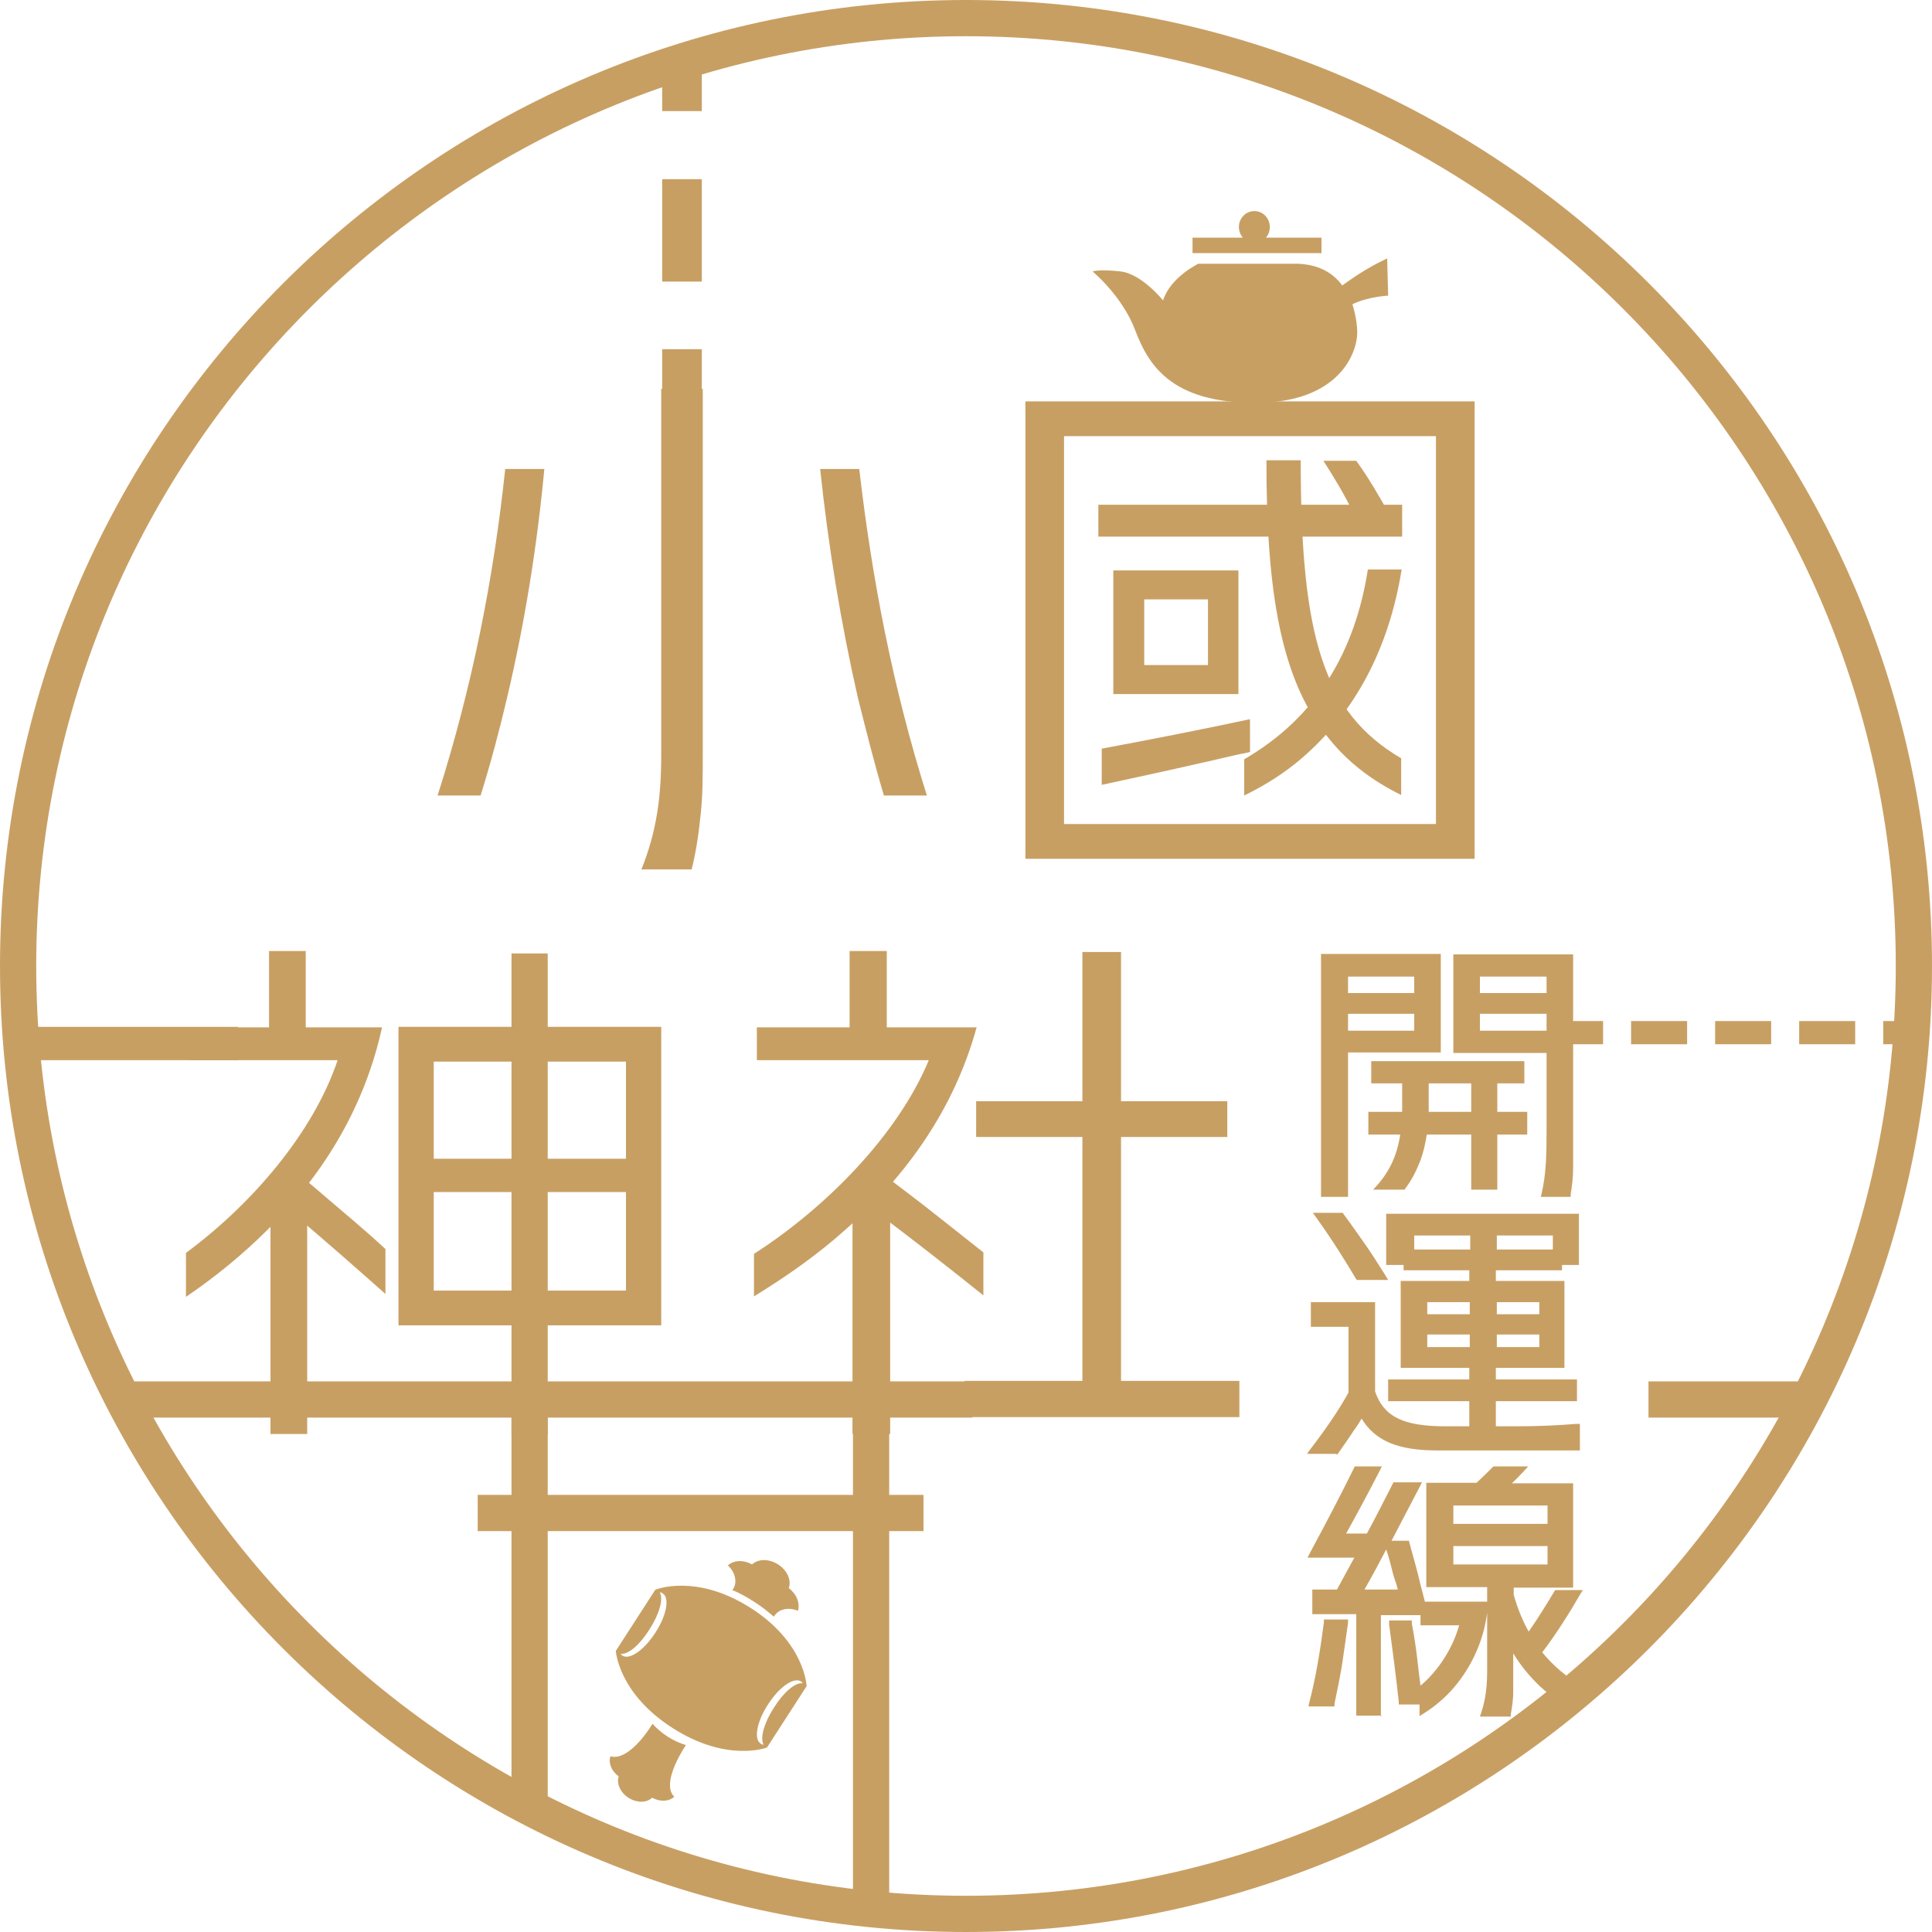 <?xml version="1.0" encoding="UTF-8"?>
<svg id="_レイヤー_1" data-name="レイヤー_1" xmlns="http://www.w3.org/2000/svg" width="400" height="400" version="1.1" viewBox="0 0 400 400">
  <!-- Generator: Adobe Illustrator 29.6.0, SVG Export Plug-In . SVG Version: 2.1.1 Build 207)  -->
  <defs>
    <style>
      .st0 {
        fill: #c89f63;
      }
    </style>
  </defs>
  <g>
    <g>
      <path class="st0" d="M104.5,97.1h8.2c-1.5,15.9-4,31.6-7.7,47.3-1.6,6.8-3.4,13.6-5.5,20.3h-8.9c7.2-22.6,11.6-45,14-67.6ZM136.9,156.2v-75.7h8.6v75.7c0,4.3,0,8.2-.4,12.1-.4,3.9-.9,7.7-1.9,11.7h-10.4c3.2-8,4.1-15.1,4.1-23.8ZM177.9,97.1c2.6,22.5,6.9,45.1,14,67.6h-8.9c-2-6.7-3.7-13.5-5.4-20.3-3.6-15.8-6.1-31.4-7.8-47.3h8.1Z"/>
      <path class="st0" d="M212.3,83.1h8v94.7h-8v-94.7ZM216.4,170.6h80.9v-87.5h8v94.7h-88.9v-7.2ZM216.4,83.1h84.9v7.2h-84.9v-7.2ZM227.4,104.5h62.9v6.6h-62.9v-6.6ZM228.1,155c10.2-1.9,20.4-3.9,30.7-6.1v6.8c-3.6.7-7,1.6-10.3,2.3-6.9,1.6-13.6,3-20.4,4.5v-7.4ZM230.5,118.1h6.4v25.6h-6.4v-25.6ZM233.1,137.7h17v-19.6h6.3v25.6h-23.4v-6ZM233.1,118.1h20.9v6h-20.9v-6ZM283.3,117.9h6.9c-2.7,16.7-9.8,29.7-20.7,39.1-3.5,3-7.4,5.5-11.9,7.7v-7.5c15.2-8.8,23-22.6,25.6-39.3ZM269.3,95.2c0,36.5,4.6,52.3,20.8,61.8v7.6c-6.1-3-11-6.8-14.8-11.5-10.2-12.1-13.1-30.7-13.1-57.8h7.1ZM280.8,95.4c1.3,1.8,2.4,3.5,3.5,5.3,1.1,1.8,2.1,3.6,3.1,5.3h-7.3c-1.7-3.5-3.8-7-6.1-10.6h6.8Z"/>
      <path class="st0" d="M69.9,219.5h-30.8v-6.8h40c-3.5,16-11.7,30-23.6,41.8-5.1,5.1-10.8,9.8-17,14v-9.1c13.8-10.2,26.4-25,31.4-39.9ZM55.7,196.9h7.6v17.8h-7.6v-17.8ZM56,248.4l7.6-6.6v55.1h-7.6v-48.5ZM60.9,242.3c3.2,2.7,6.3,5.3,7.9,6.7,1.6,1.4,6.6,5.5,11,9.6v9.3c-6.3-5.6-12.8-11.3-19.2-16.7l.3-9ZM82.5,212.6h7.3v61.8h-7.3v-61.8ZM84,239.9h51.4v6.9h-51.4v-6.9ZM86,267.2h43.6v-54.6h7.3v61.8h-50.9v-7.2ZM86,212.6h47.5v7.2h-47.5v-7.2ZM105.9,197.4h7.5v18.9h-7.5v-18.9ZM105.9,216.2h7.5v54.4h-7.5v-54.4ZM105.9,270.6h7.5v26.5h-7.5v-26.5Z"/>
      <path class="st0" d="M192.3,219.5h-35.6v-6.8h45.5c-4.6,16.7-14.3,30.6-27.4,42.1-5.6,5-12,9.5-18.7,13.6v-8.8c14.8-9.5,29.7-24.5,36.2-40.1ZM175.9,196.9h7.7v17.8h-7.7v-17.8ZM176.5,248.3l7.8-6.4v55h-7.8v-48.6ZM182,242.5c3.7,2.8,7.4,5.6,9.2,7,1.8,1.4,7.1,5.6,12.4,9.8v8.9c-7.1-5.7-14.4-11.4-21.7-16.9l.2-8.7ZM199.7,285.9h56.9v7.5h-56.9v-7.5ZM202.1,228h52v7.4h-52v-7.4ZM224.1,197.1h8v92.1h-8v-92.1Z"/>
    </g>
    <path class="st0" d="M200,400C89.7,400,0,310.3,0,200S89.7,0,200,0s200,89.7,200,200-89.7,200-200,200ZM200,7.5C93.9,7.5,7.5,93.9,7.5,200s86.3,192.5,192.5,192.5,192.5-86.3,192.5-192.5S306.1,7.5,200,7.5Z"/>
    <rect class="st0" x="5.1" y="212.6" width="44.2" height="6.9"/>
    <g>
      <rect class="st0" x="389.9" y="211.4" width="6.9" height="4.8"/>
      <path class="st0" d="M384.1,216.2h-11.6v-4.8h11.6v4.8ZM366.7,216.2h-11.6v-4.8h11.6v4.8ZM349.3,216.2h-11.6v-4.8h11.6v4.8Z"/>
      <rect class="st0" x="325" y="211.4" width="6.9" height="4.8"/>
    </g>
    <g>
      <rect class="st0" x="137.1" y="12.7" width="8.2" height="10.3"/>
      <rect class="st0" x="137.1" y="37.1" width="8.2" height="21.2"/>
      <rect class="st0" x="137.1" y="72.3" width="8.2" height="10.3"/>
    </g>
    <rect class="st0" x="105.9" y="291" width="7.5" height="82.2"/>
    <rect class="st0" x="176.6" y="291" width="7.5" height="105.4"/>
    <rect class="st0" x="24.5" y="286" width="176.8" height="7.5"/>
    <rect class="st0" x="341.3" y="286" width="31.9" height="7.5"/>
    <rect class="st0" x="98.9" y="309.5" width="92.3" height="7.5"/>
    <g>
      <g>
        <path class="st0" d="M274.2,198.3h4.2v48.9h-4.2v-48.9ZM276.4,198.3h19.2v3.2h-19.2v-3.2ZM276.5,214.1h17v-15.8h4.1v19h-21.1v-3.2ZM276.5,206.3h18.8v3h-18.8v-3ZM283.9,230.9h31.5v3.3h-31.5v-3.3ZM284.5,220.4h30.4v3.3h-30.4v-3.3ZM290.9,229v-6.8h4.1v6.8c0,4.3-.6,7.9-1.7,10.9-.7,2-1.8,4-3,5.7h-4.7c3.6-4.3,5.3-9.5,5.3-16.6ZM301.7,198.3h4.1v19h-4.1v-19ZM303.7,198.3h19.2v3.2h-19.2v-3.2ZM303.7,214.1h19.1v3.2h-19.1v-3.2ZM303.9,206.3h18.9v3h-18.9v-3ZM305.2,222.2h4.1v23.5h-4.1v-23.5ZM320.9,234.3v-36h4.2v36c0,2.9,0,5.3,0,7.5,0,1.8-.2,3.6-.4,5.4h-4.7c.9-4.1,1.1-7.9,1.1-12.9Z"/>
        <path class="st0" d="M325.2,247.8h-6.2l.2-.8c.9-4,1-7.7,1-12.7v-16.3h-19.3v-20.4h24.8v36.7c0,3,0,5.3,0,7.5,0,1.8-.2,3.6-.5,5.4v.6ZM320.7,246.5h3.3c.2-1.6.3-3.2.4-4.7,0-2.2,0-4.5,0-7.5v-35.4h-.8v3.2h-2v3.4h1.9v4.3h-1.9v3.5h1.9v4.6h-1.9v16.3c0,4.8-.1,8.4-.9,12.2ZM321.6,216.6h.5v-1.9h-.5v1.9ZM306.4,216.6h13.8v-1.9h-13.8v1.9ZM304.4,216.6h.6v-1.9h-.6v1.9ZM302.3,216.6h.7v-3.2h2v-3.5h-1.8v-4.3h1.8v-3.4h-2v-3.2h-.7v17.7ZM306.4,213.4h13.8v-3.5h-13.8v3.5ZM321.6,208.6h.5v-1.6h-.5v1.6ZM306.4,208.6h13.8v-1.6h-13.8v1.6ZM304.6,208.6h.4v-1.6h-.4v1.6ZM306.4,205.6h13.8v-3.4h-13.8v3.4ZM321.6,200.8h.7v-1.9h-.7v1.9ZM306.4,200.8h13.8v-1.9h-13.8v1.9ZM304.4,200.8h.6v-1.9h-.6v1.9ZM279.1,247.8h-5.6v-50.3h24.8v20.4h-19.2v29.8ZM274.9,246.5h2.9v-28.5h-1.9v-4.6h1.9v-3.5h-1.9v-4.3h1.9v-3.4h-2v-3.2h-.8v47.5ZM279.1,216.6h17.8v-17.7h-.6v3.2h-2.1v3.4h1.8v4.3h-1.8v4.8h-15.1v1.9ZM277.2,216.6h.5v-1.9h-.5v1.9ZM279.1,213.4h13.7v-3.5h-13.7v3.5ZM294.2,208.6h.4v-1.6h-.4v1.6ZM279.1,208.6h13.7v-1.6h-13.7v1.6ZM277.2,208.6h.5v-1.6h-.5v1.6ZM279.1,205.6h13.7v-3.4h-13.7v3.4ZM294.2,200.8h.7v-1.9h-.7v1.9ZM279.1,200.8h13.7v-1.9h-13.7v1.9ZM277.1,200.8h.7v-1.9h-.7v1.9ZM310,246.3h-5.4v-11.4h-9.2c-.3,1.9-.7,3.7-1.3,5.3-.8,2.1-1.8,4.1-3.1,5.8l-.2.3h-6.5l1-1.1c2.5-2.9,4-6.2,4.6-10.3h-6.6v-4.7h7c0-.4,0-.8,0-1.2v-4.7h-6.4v-4.6h31.7v4.6h-5.6v5.9h6.2v4.7h-6.2v11.4ZM305.9,245h2.7v-10.1h-2.7v10.1ZM287.1,245h2.9c1.1-1.6,2-3.3,2.7-5.2.5-1.5.9-3.1,1.2-4.9h-2.7c-.6,3.9-2,7.2-4.1,10.1ZM310,233.5h4.8v-1.9h-4.8v1.9ZM305.9,233.5h2.7v-1.9h-2.7v1.9ZM295.5,233.5h9.1v-1.9h-8.9c0,.7,0,1.3-.2,1.9ZM291.4,233.5h2.7c0-.6.1-1.3.2-1.9h-2.7c0,.7,0,1.3-.2,1.9ZM284.6,233.5h5.4c0-.6.1-1.3.2-1.9h-5.6v1.9ZM305.9,230.2h2.7v-5.9h-2.7v5.9ZM295.7,230.2h8.9v-5.9h-8.8v4.7c0,.4,0,.8,0,1.2ZM291.6,230.2h2.7c0-.4,0-.8,0-1.2v-4.7h-2.7v4.7c0,.4,0,.8,0,1.2ZM310,223h4.2v-1.9h-29v1.9h5.1v-1.4h5.4v1.4h8.8v-1.5h5.4v1.5ZM305.9,223h2.7c0-.1-2.7-.1-2.7-.1h0ZM291.6,223h2.7c0,0-2.7,0-2.7,0Z"/>
      </g>
      <g>
        <path class="st0" d="M280.4,287.9l3.7,1.1c-1.3,2.2-2.6,4.5-4.1,6.8-.9,1.5-2,3-3.1,4.5h-4.8c3.1-4.1,6-8.2,8.3-12.4ZM272.2,270.3h9.8v3.7h-9.8v-3.7ZM277.6,251.7c1.5,2,3,4.2,4.5,6.3,1.5,2.1,2.8,4.3,4.1,6.3h-4.9c-2.4-4-5.2-8.5-8.1-12.5h4.5ZM280,270.3h4.2v17.9c2,5.9,6.5,7.8,15.3,7.8h14.4c5.6,0,9.1-.2,12.8-.5v4.1h-28.8c-8.8,0-13.6-2.3-16.2-8.5h-1.6v-20.8ZM287.8,252.1h4.3v9.2h-4.3v-9.2ZM288.3,286.3h37.7v3.2h-37.7v-3.2ZM290.1,252.1h34.1v3.1h-34.1v-3.1ZM290.8,266h4v16.6h-4v-16.6ZM291.4,259.4h31.4v3h-31.4v-3ZM292.4,272.8h28.9v2.8h-28.9v-2.8ZM292.8,279.6h26.5v-13.6h4.1v16.6h-30.6v-3ZM292.8,266h28.5v3h-28.5v-3ZM305,255.1h4.2v11.8h-4.2v-11.8ZM305,266.9h4.2v14.2h-4.2v-14.2ZM305,281.1h4.2v13.7h-4.2v-13.7ZM322.1,252.1h4.3v9.2h-4.3v-9.2Z"/>
        <path class="st0" d="M276.8,301h-6.2l.8-1.1c3.3-4.3,5.8-8,7.8-11.6v-13.6h-7.8v-5.1h13.3v18.5c1.8,5.2,5.8,7.2,14.6,7.2h4.9v-5.2h-16.8v-4.5h16.8v-2.4h-14.2v-18h14.2v-2.2h-13.6v-1.1h-3.6v-10.6h39.9v10.6h-3.5v1.1h-13.7v2.2h14.2v18h-14.2v2.4h16.8v4.5h-16.8v5.2h4c5.2,0,8.8-.2,12.7-.5h.7c0,0,0,5.5,0,5.5h-29.5c-8.2,0-12.9-2-15.7-6.6-.5.9-1.1,1.8-1.7,2.6-.9,1.4-1.9,2.8-2.8,4.1l-.5.7h-.4ZM273.4,299.7h3.1c.9-1.4,1.9-2.8,2.8-4.2.7-1,1.4-2.1,2.1-3.3,0-.1-.1-.3-.2-.4h-1.9v-.8c-1.6,2.7-3.6,5.5-5.9,8.6ZM283,292.3c2.5,4.7,6.8,6.6,14.9,6.6h28.2v-2.7c-3.7.3-7.2.5-12.1.5h-14.4c-7.2,0-12.6-1.2-15.3-6.6-.4.7-.9,1.5-1.3,2.2ZM305.7,294.1h2.8v-4h-2.8v4ZM280.7,290.5h1.4v.3c.4-.4.6-.9.9-1.3l-2.3-.7v1.7ZM309.9,288.8h15.4v-1.8h-15.4v1.8ZM305.7,288.8h2.8v-1.8h-2.8v1.8ZM288.9,288.8h15.4v-1.8h-15.4v1.8ZM280.7,287.3l2.8.9v-17.2h-.8v3.7h-2.1v12.6ZM305.7,285.6h2.8v-2.4h-2.8v2.4ZM309.9,281.9h12.9v-15.2h-.7v3h-2v2.5h2v4.2h-2v4h-10.2v1.6ZM305.7,281.9h2.8c0-.1-2.8-.1-2.8-.1h0ZM295.5,281.9h8.8v-1.6h-8.8v1.6ZM293.5,281.9h.6v-1.6h-.6v1.6ZM291.5,281.9h.7v-3h2v-2.6h-2.4v-4.2h2.4v-2.5h-2v-3h-.7v15.2ZM305.7,280.4h2.8v-.2h-2.8v.2ZM309.9,278.9h8.8v-2.6h-8.8v2.6ZM305.7,278.9h2.8v-2.6h-2.8v2.6ZM295.5,278.9h8.8v-2.6h-8.8v2.6ZM320,274.9h.6v-1.4h-.6v1.4ZM309.9,274.9h8.8v-1.4h-8.8v1.4ZM305.7,274.9h2.8v-1.4h-2.8v1.4ZM295.5,274.9h8.8v-1.4h-8.8v1.4ZM293.1,274.9h1.1v-1.4h-1.1v1.4ZM280.7,273.4h.7v-2.4h-.7v2.4ZM272.9,273.4h6.4v-2.4h-6.4v2.4ZM309.9,272.1h8.8v-2.5h-8.8v2.5ZM305.7,272.1h2.8v-2.5h-2.8v2.5ZM295.5,272.1h8.8v-2.5h-8.8v2.5ZM320,268.3h.6v-1.6h-.6v1.6ZM309.9,268.3h8.8v-1.6h-8.8v1.6ZM305.7,268.3h2.8v-.7h-2.8v.7ZM295.5,268.3h8.8v-1.6h-8.8v1.6ZM293.5,268.3h.6v-1.6h-.6v1.6ZM305.7,265.3h2.8v-2.2h-2.8v2.2ZM309.9,261.8h11.6v-1.6h-11.6v1.6ZM305.7,261.8h2.8v-1.6h-2.8v1.6ZM292.8,261.8h11.6v-1.6h-11.6v1.6ZM323.5,260.7h2.2v-7.9h-.9v3.1h-2v2.9h.7v1.9ZM288.5,260.7h2.2v-1.9h.7v-2.9h-2v-3.1h-.9v7.9ZM309.9,258.7h11.6v-2.9h-11.6v2.9ZM305.7,258.7h2.8v-2.9h-2.8v2.9ZM292.8,258.7h11.6v-2.9h-11.6v2.9ZM322.8,254.5h.6v-1.7h-.6v1.7ZM309.9,254.5h11.6v-1.7h-28.7v1.7h17.1ZM290.8,254.5h.6v-1.7h-.6v1.7ZM287.4,265h-6.5l-.2-.3c-1.9-3.2-4.8-7.9-8.1-12.5l-.8-1.1h6.2l.2.3c1.5,2,3,4.2,4.5,6.3,1.4,2,2.7,4.1,4.1,6.3l.6,1ZM281.7,263.6h3.3c-1.1-1.8-2.3-3.6-3.4-5.2-1.4-2-2.9-4.1-4.3-6h-2.8c2.9,4.1,5.4,8.3,7.2,11.2Z"/>
      </g>
      <g>
        <path class="st0" d="M280.9,304.2h4.1c-2.4,4.6-4.9,9.3-7.4,13.9h7.6l-1.8,3.7h-11.6c3.1-5.8,6.2-11.7,9.1-17.5ZM274.9,336h3.6c-.3,2.8-.7,5.6-1.1,8.3-.5,2.7-1,5.5-1.6,8.2h-3.9c1.4-5.4,2.3-11,3-16.6ZM272.4,329.8h17.9c-.3-1.1-.6-2.2-.9-3.2-.6-2.3-1.2-4.6-1.9-6.9h3.7c.8,2.9,1.6,5.7,2.3,8.6.5,1.7,1,3.6,1.4,5.3h-22.5v-3.8ZM289,307.5h4.3c-4.5,8.6-9.1,17.2-13.8,25.8h-4.3c4.8-8.6,9.3-17.2,13.8-25.8ZM281.5,332.2h3.9v22.4h-3.9v-22.4ZM291.9,336c.4,2.6.8,5.3,1.1,8,.4,2.7.7,5.4.9,8h-3.6c-.5-5.2-1.2-10.8-1.9-16h3.5ZM303.2,335.7h-8.2v-3.4h12.4c-.5,6.4-3.1,12.1-6.8,16.5-1.8,2.1-3.8,3.8-5.9,5.2v-4.5c4.1-3.4,7.3-8.6,8.5-13.7ZM296.1,307.7h4.1v20.2h-4.1v-20.2ZM298.2,324.5h22.9v-16.9h4.1v20.2h-26.9v-3.4ZM298.2,307.7h24.9v3.3h-24.9v-3.3ZM298.3,316.2h24.7v3.2h-24.7v-3.2ZM309.6,304.2h5.3c-1.3,1.4-2.8,2.7-4.3,4.1h-5.2c1.6-1.3,3-2.7,4.2-4.1ZM308.7,345.3v-19.4h4.1v19.4c0,1.7,0,3.2,0,4.8,0,1.5-.2,2.9-.5,4.5h-4.8c1-3.2,1.2-5.7,1.2-9.2ZM312.5,329.1c2.3,9.2,7.3,16.3,14.8,20.4v4.4c-3-1.4-5.6-3.2-7.9-5.4-4.8-4.5-7.9-10.3-9.7-17l2.7-2.3ZM322.4,329.8h4.2c-2.6,4.6-5.8,9.3-8.8,13.2l-2.1-2.9c2.4-3.2,4.6-6.8,6.7-10.3Z"/>
        <path class="st0" d="M286.1,355.2h-5.3v-21h-9.1v-5.1h5.1c1.2-2.2,2.4-4.4,3.6-6.6h-9.7l1-1.9c2.9-5.4,5.9-11.1,8.6-16.6l.2-.4h5.6l-.5,1c-2.1,4.1-4.4,8.4-6.9,12.9h4.3c1.8-3.3,3.5-6.7,5.3-10.2l.2-.4h5.9l-.5,1c-1.9,3.6-3.8,7.3-5.8,11.1h3.6l.4,1.5c.7,2.5,1.4,5,2,7.6.3,1.1.6,2.3.9,3.5h12.9v-3h-12.6v-21.6h10.4c1.2-1.1,2.3-2.2,3.3-3.2l.2-.2h7.2l-1.1,1.2c-.7.7-1.4,1.5-2.3,2.3h12.7v21.6h-12.3v1.5c.8,2.8,1.8,5.3,3.1,7.6,1.9-2.7,3.6-5.5,5.3-8.3l.2-.3h5.7l-.6,1c-2.2,3.8-4.9,8.1-7.8,11.9,2.3,2.8,5,5.1,8.2,6.9l.4.2s-3.3,4.2-4.4,3.5c-1.7-1.1-3.3-2.3-4.7-3.6-2.1-2-4-4.3-5.5-6.8v3.2c0,1.7,0,3.2,0,4.8,0,1.4-.2,2.9-.5,4.6v.5h-6.4l.3-.9c1-3.1,1.2-5.7,1.2-9v-11.6c-.7,5.6-3.1,11-6.8,15.4-1.8,2.1-3.9,3.9-6.1,5.3l-1.1.7v-2.4h-4.3v-.6c-.6-5.4-1.3-10.9-2-16v-.8c-.1,0,4.7,0,4.7,0v.6c.5,2.6.9,5.3,1.2,8,.2,1.8.4,3.4.6,4.9,3.7-3.1,6.7-7.8,8-12.5h-8v-2.1h-8.2v21ZM282.2,353.9h2.6v-19.7h-2.6v19.7ZM308.4,353.9h3.3c.2-1.4.4-2.6.4-3.8,0-1.5,0-3,0-4.8v-5.6c-1.1-2.2-2-4.6-2.8-7.1v12.8c0,3.2-.2,5.6-1,8.5ZM313.5,339.3c1.7,3.3,3.9,6.2,6.4,8.6,1.9,1.9,4.2,3.5,6.7,4.8v-2.9c-3.1-1.7-5.8-4-8.1-6.8l-.2.3-.5.7-3-4,.3-.4c.2-.2.4-.5.5-.7-.8-1.4-1.6-3-2.2-4.6v4.9ZM295.4,349.7v2.9c1.7-1.2,3.3-2.7,4.7-4.4,3.7-4.4,6-9.8,6.6-15.3h-11v2.1h8.4l-.2.8c-1.2,5.3-4.4,10.4-8.5,13.9ZM291,351.4h2.2c-.2-2.1-.5-4.4-.9-7.2-.3-2.5-.7-5-1-7.4h-2.1c.6,4.7,1.2,9.7,1.7,14.7ZM317.3,339c.4.6.8,1.2,1.2,1.8,2.4-3.3,4.9-7,6.8-10.4h-2.6c-1.7,2.8-3.5,5.8-5.5,8.5ZM310.6,331.7c.4,1.6,1,3.2,1.6,4.7v-6l-1.6,1.3ZM286.1,332.8h7.9c-.4-1.5-.8-3-1.2-4.5-.6-2.6-1.3-5-2-7.6v-.5h-2.4c.5,1.7,1,3.4,1.4,5.1l.3,1c.3,1,.6,2,.9,3.2l.2.9h-9.3c-.2.3-.4.7-.6,1h4.8v1.4ZM280.5,332.8h.3v-.5c0,.2-.2.3-.3.5ZM273,332.8h1.6c.4-.8.9-1.6,1.3-2.4h-3v2.4ZM276.3,332.7h2.7c.4-.7.8-1.5,1.2-2.2h-2.7c-.4.7-.8,1.5-1.2,2.2ZM309.4,328.6v2.3l2.7-2.3h-2.7ZM282.6,329.1h6.8c-.2-.8-.4-1.5-.7-2.3l-.3-1c-.4-1.6-.8-3.3-1.4-5-1.4,2.7-2.9,5.5-4.5,8.3ZM278.3,329.1h2.7c1.9-3.5,3.7-6.8,5.5-10.1h0c1.9-3.7,3.8-7.2,5.6-10.7h-2.8c-1.6,3.1-3.2,6.2-4.8,9.2h1.7l-2.5,5h-1.9c-1.2,2.2-2.4,4.4-3.6,6.6ZM313.5,327.2h11v-18.9h-.7v3.3h-2v3.8h1.9v4.6h-1.9v5.2h-20.8v2h7.1v-2h5.5v2ZM309.4,327.2h2.8v-.6h-2.8v.6ZM298.9,327.2h.7v-2h-.7v2ZM296.8,327.2h.7v-3.4h2v-3.8h-1.9v-4.6h1.9v-3.8h-2v-3.3h-.7v18.9ZM300.9,323.9h19.5v-3.8h-19.5v3.8ZM282.6,321.1h.3l1.1-2.3h-.2c-.4.8-.8,1.5-1.2,2.3ZM273,321.1h8.1c.4-.8.8-1.5,1.2-2.3h-5.9l.6-1c2.5-4.4,4.8-8.7,6.9-12.8h-2.5c-2.7,5.4-5.6,10.9-8.4,16.2ZM321.8,318.7h.6v-1.8h-.6v1.8ZM300.9,318.7h19.5v-1.8h-19.5v1.8ZM299,318.7h.6v-1.8h-.6v1.8ZM300.9,315.5h19.5v-3.8h-19.5v3.8ZM321.8,310.3h.7v-2h-.7v2ZM300.9,310.3h19.5v-2h-8.8c-.2.2-.3.3-.5.5l-.2.2h-7.3l.7-.6h-3.3v2ZM298.9,310.3h.7v-2h-.7v2ZM307.9,307h3.2c.8-.7,1.6-1.4,2.2-2.1h-3.3c-.6.7-1.3,1.4-2,2.1ZM276.2,353.3h-5.3l.2-.9c1.3-5,2.2-10.4,3-16.5v-.6h5v.7c-.4,2.9-.8,5.7-1.2,8.4-.4,2.5-1,5.4-1.6,8.3v.5ZM272.7,351.9h2.4c.6-2.7,1.1-5.4,1.5-7.7.4-2.4.8-4.9,1.1-7.5h-2.2c-.7,5.6-1.6,10.6-2.8,15.2Z"/>
      </g>
    </g>
  </g>
  <g>
    <path class="st0" d="M160.3,334.5c0,0,0,.2-.1.2-1.2-1-2.5-2.1-4.1-3.1-1.6-1-3-1.8-4.5-2.4,0,0,.1-.2.2-.2.9-1.5.4-3.5-1.1-4.9,1.2-1.1,3.2-1.2,5-.2,1.3-1.2,3.5-1.2,5.4,0,1.9,1.2,2.8,3.3,2.2,4.9,1.6,1.2,2.4,3.1,1.9,4.7-1.9-.8-4-.4-4.9,1.1Z"/>
    <path class="st0" d="M135.1,356.9c1.9,2.1,4.3,3.6,6.9,4.4-3.9,6.1-3.8,9.4-2.4,10.7-1.1,1-2.9,1.1-4.6.2-1.1,1.1-3.2,1.1-4.9,0-1.7-1.1-2.5-3-2-4.4-1.5-1.1-2.2-2.8-1.7-4.2,1.8.7,5.1-1,8.7-6.7Z"/>
    <path class="st0" d="M135.7,329.1l-8.2,12.7s.5,8.8,11.8,16c11.3,7.2,19.5,4,19.5,4l8.2-12.7s-.3-9-11.6-16.2c-11.3-7.2-19.6-3.8-19.6-3.8ZM159,352.9c2.3-3.6,5.3-5.7,6.8-4.8.2.1.3.3.4.4-1.6-.2-4,1.9-6,5.1-2,3.1-2.9,6.3-2.1,7.6-.2,0-.4,0-.6-.2-1.5-.9-.8-4.6,1.5-8.1ZM134.5,337.3c2-3.1,2.9-6.3,2.1-7.6.2,0,.4,0,.6.2,1.5.9.8,4.6-1.5,8.1-2.3,3.6-5.3,5.7-6.8,4.8-.2-.1-.3-.3-.4-.4,1.6.2,4-1.9,6-5.1Z"/>
  </g>
  <path class="st0" d="M273.5,52.4h-26.6c0,0,0-3.2,0-3.2h10.4c-.5-.6-.8-1.4-.8-2.2,0-1.8,1.4-3.3,3.2-3.3,1.8,0,3.2,1.5,3.2,3.3,0,.9-.3,1.6-.8,2.2h11.5s0,3.3,0,3.3ZM287.4,61.2l-.2-7.7c-4.5,2.1-7.6,4.4-9.3,5.6-1.9-2.6-5-4.5-9.8-4.5h-20s-5.8,2.8-7.3,7.6c0,0-4.4-5.5-8.8-6-4.4-.5-5.8,0-5.8,0,0,0,6.1,5,8.8,12.1,2.7,7.1,7.3,15.1,24.9,15.1,17.5,0,21.1-10.5,21.1-14.5,0-1.5-.3-3.7-1-5.9,3.2-1.6,7.5-1.8,7.5-1.8Z"/>
</svg>
